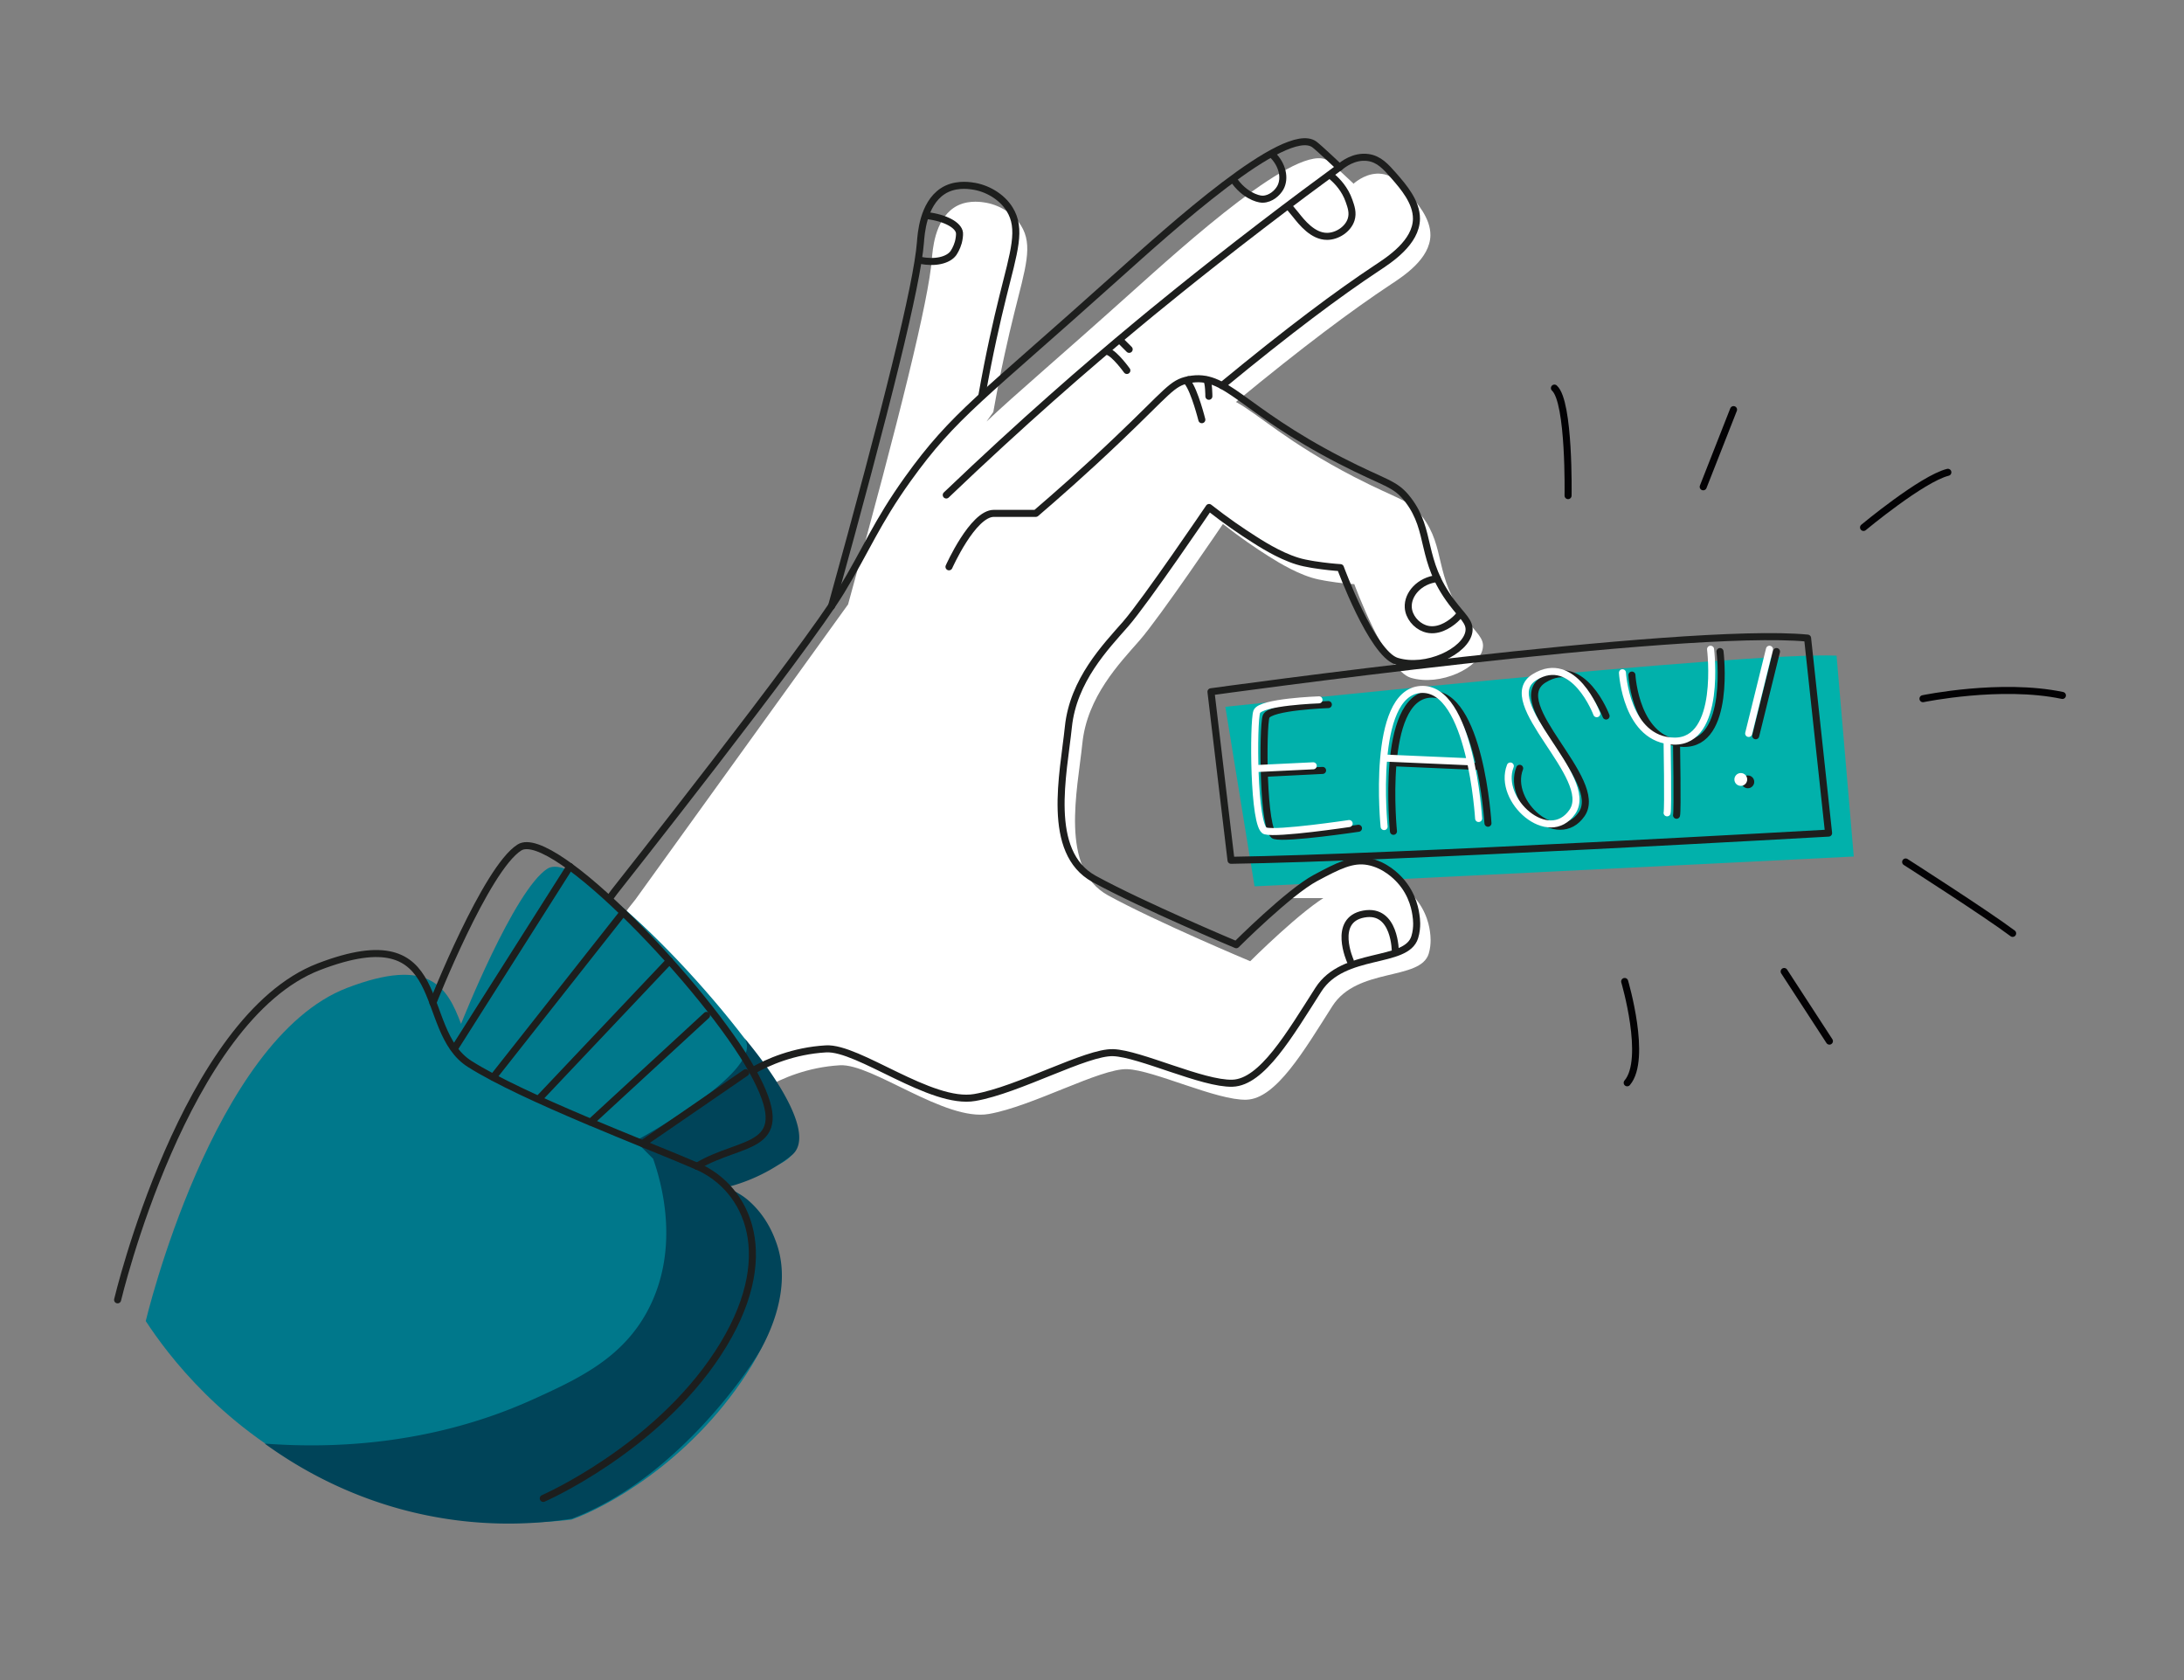 <svg xmlns="http://www.w3.org/2000/svg" width="208" height="160"><rect width="100%" height="100%" fill="#808080" stroke="none"/><path fill="#FFF" d="M139.59 58.93c-3.05-4.06-1.86-6.75-4.15-9.75-1.25-1.64-2.13-1.52-6.45-3.75-6.42-3.32-9.11-5.97-11.28-7.15 6.38-5.26 11.06-8.75 14.76-11.2 1.18-.78 3.74-2.43 3.76-4.69.01-1.6-1.25-3.05-2.12-4.05-.8-.92-1.45-1.64-2.5-1.78-1.33-.18-2.4.68-2.7.93 0 0-1.96-1.86-2.4-2.17-2.74-1.97-13.81 8.1-18.78 12.55-6.96 6.25-10.92 9.58-13.78 12.28l.65-.91c.71-4.03 1.45-7.23 1.98-9.36 1.1-4.43 1.83-6.51.66-8.4-.76-1.22-2.19-2.03-3.56-2.21-.42-.06-1.72-.23-2.83.51-1.86 1.25-2.03 4.09-2.1 4.88-.3 3.88-3.04 15-7.98 32.9L60.51 85.67c-.42.53-.66.83-.66.83l-.48.65.45-.53-.42.59 13.62 16.29-.02.04c1.46-.84 3.92-1.91 6.99-2.09 3.09-.18 10 5.37 14.18 4.64 4.18-.73 10.64-4.36 13.18-4.27 2.54.09 8.54 3 11.36 2.91 2.82-.09 5.46-4.64 8.18-8.91 2.38-3.73 8.38-2.39 9.18-5 .29-.96.14-1.89.14-1.89-.05-.55-.28-2.14-1.57-3.55-.29-.32-1.36-1.45-3-1.76-1.51-.29-2.84.38-5.02 1.56-2.55 1.36-7.55 6.36-7.55 6.36s-8.91-3.73-13.54-6.27c-4.64-2.55-2.91-10-2.45-14.46.45-4.45 3.54-7.64 5.45-9.82 1.91-2.18 7.94-11.09 7.94-11.09 1.63 1.28 3.11 2.29 4.33 3.06 1.04.66 3 1.85 4.76 2.22.42.09.93.17.93.17 1.03.17 1.89.25 2.49.28 0 0 3 8.18 5.36 8.91 2.81.86 6.62-.95 6.88-2.83.15-.91-.6-1.42-1.63-2.78m-10.67-41.44l-.03.05-.02-.02c.02-.01.03-.02.05-.03"/><path fill="#01B1AB" d="M119.48 84.41l-2.78-17.1s49.66-5.27 58.21-4.87l1.64 19.13-57.07 2.84z"/><path fill="#00788B" d="M74.34 103.99c-4.27-7.73-19.01-23.27-22.19-21.27-3.18 2-8.23 14.77-8.24 14.79-1.31-3.49-2.98-6.44-10.85-3.43-12.82 4.91-19.18 31.73-19.18 31.73 2.1 3.2 7.4 10.34 17.15 15.02 10.25 4.92 19.6 4.33 23.39 3.89 3.28-1.15 11.16-5.43 16.64-13.82 6-9.18 2.82-15.73-2-17.82 4.36-2.64 9.54-1.37 5.28-9.09"/><path fill="#004459" d="M70.86 98.82c-.02-.02-.04-.05-.06-.07.02.01.04.04.06.07m-.06-.08a.953.953 0 00-.06-.07c.02.02.04.05.06.07m.06.08c2.31 3.04-10.35 9.84-10.35 9.84l1.34 1.34.35.35c.78 2.21 2.58 8.39-.4 14.24-2.4 4.7-6.61 6.68-11.13 8.72-4.52 2.04-13.21 5.09-25.46 4.17 3.11 2.26 9 5.87 17.2 7.15 4.85.76 9.03.47 12.06 0 10.5-4.02 17.48-15.29 17.48-15.29.41-.62 3.83-5.99 1.96-11.06-.23-.63-.86-2.33-2.46-3.8-.53-.49-1.05-.84-2.25-1.42.68-.15 3.53-.9 6.2-3.04 2.83-2.29-3.56-10.05-4.54-11.2"/><path fill="#FFF" d="M122.84 85.53s4.51-4.45 7.6-3.37c3.09 1.09 4.19 3.37 4.19 3.37h-11.79z"/><path fill="none" stroke="#030204" stroke-width=".67" stroke-linecap="round" stroke-linejoin="round" stroke-miterlimit="10" d="M149.34 47.2s.16-8.92-1.3-10.24m14.17 9.4l2.89-7.35m4.82 53.51l4.31 6.63m-19.5-5.68s2.18 7.38.24 9.65"/><path fill="none" stroke="#1D1E1D" stroke-width=".67" stroke-linecap="round" stroke-linejoin="round" stroke-miterlimit="10" d="M43.25 99.91l11.03-17.39m-7.32 20.09L59.35 86.9m-7.97 17.69L63.76 91.5m-7.52 15.38L67.29 96.7m-6.11 12.22l9.84-6.76m65.86-47.06c-1.7.19-2.83 1.49-2.76 2.74.05.89.73 1.71 1.56 2.01 1.22.44 2.34-.41 2.68-.67.31-.24.53-.49.67-.67m-6.14 32.15s.02-4.17-3.01-3.61-1.28 4.46-1.28 4.46m-1.72-74.67c.49.42 1.21 1.17 1.6 2.29.2.57.4 1.14.2 1.78-.3.94-1.35 1.6-2.29 1.6-1.36.01-2.42-1.34-2.99-2.06-.07-.09-.67-.81-.67-.81m-34.4.9c1.71.21 2.97.9 3.05 1.64.02.22-.03.59-.11.9-.15.54-.4.92-.48 1.04-.5.67-1.75.96-3.13.67m33.51-10.06c.98.95 1.26 2.27.76 3.16-.28.49-.9 1.06-1.66 1.08-.09 0-.38 0-.89-.22-.41-.18-1.14-.59-1.82-1.52M11.2 123.79s6.36-26.82 19.18-31.73 9.18 6 14.36 9.27c5.18 3.27 16.82 7.64 21.64 9.73 4.82 2.09 8 8.64 2 17.82S51.74 142.7 51.74 142.7"/><path fill="none" stroke="#1D1E1D" stroke-width=".67" stroke-linecap="round" stroke-linejoin="round" stroke-miterlimit="10" d="M41.23 95.5s5.05-12.79 8.24-14.79c3.18-2 17.92 13.54 22.19 21.27s-.92 6.45-5.28 9.09"/><path fill="none" stroke="#1D1E1D" stroke-width=".67" stroke-linecap="round" stroke-linejoin="round" stroke-miterlimit="10" d="M90.12 47.14c7.2-6.88 13.41-12.27 18.15-16.2 1.08-.9 5.66-4.69 11.9-9.47 2.91-2.23 5.43-4.1 7.4-5.54 0 0-1.96-1.86-2.4-2.18-2.74-1.97-13.81 8.1-18.78 12.55-12.95 11.64-15.51 13.16-19.93 19.32-3 4.19-3.94 6.71-6.35 10.68-3.4 5.61-21.6 28.63-21.6 28.63l-.48.65m55.17-49.42c3.62-.71 4.89 2.77 14.46 7.7 4.32 2.23 5.2 2.11 6.45 3.75 2.29 3 1.09 5.69 4.15 9.75 1.02 1.36 1.77 1.87 1.64 2.78-.27 1.88-4.07 3.7-6.88 2.83-2.36-.73-5.36-8.91-5.36-8.91-.6-.04-1.46-.12-2.49-.28 0 0-.51-.08-.93-.17-1.76-.36-3.72-1.55-4.76-2.22-1.22-.77-2.7-1.78-4.33-3.06 0 0-6.04 8.91-7.94 11.09-1.91 2.18-5 5.36-5.46 9.82-.46 4.45-2.18 11.91 2.45 14.46 4.64 2.54 13.54 6.27 13.54 6.27s5-5 7.55-6.36c2.19-1.17 3.51-1.84 5.02-1.56 1.64.31 2.71 1.45 3 1.76 1.29 1.4 1.51 3 1.57 3.55 0 0 .16.92-.14 1.89-.8 2.61-6.8 1.27-9.18 5-2.73 4.27-5.36 8.82-8.18 8.91-2.82.09-8.82-2.82-11.36-2.91-2.54-.09-9 3.55-13.18 4.27-4.18.73-11.09-4.82-14.18-4.63-3.08.18-5.53 1.25-6.99 2.09"/><path fill="none" stroke="#1D1E1D" stroke-width=".67" stroke-linecap="round" stroke-linejoin="round" stroke-miterlimit="10" d="M113.2 36.16c-1.6.31-1.94 1.11-6.72 5.66-3.24 3.09-6 5.5-7.83 7.07h-4c-2 0-4.27 5.09-4.27 5.09m-11.19 3.76c5.25-18.93 8.16-30.64 8.47-34.65.06-.79.24-3.63 2.1-4.87 1.11-.74 2.41-.57 2.83-.51 1.38.18 2.81 1 3.56 2.21 1.17 1.88.44 3.97-.66 8.4-.53 2.14-1.27 5.33-1.98 9.36m22.87-.96c6.38-5.26 11.06-8.75 14.76-11.2 1.18-.78 3.74-2.43 3.76-4.69.01-1.6-1.25-3.05-2.12-4.05-.8-.92-1.45-1.64-2.5-1.78-1.33-.18-2.4.67-2.7.93m-12.25 49.95s45-6.26 56.82-5.11l2 18.57s-41.54 2.37-56.91 2.59l-1.91-16.05z"/><path fill="none" stroke="#1D1E1D" stroke-width=".67" stroke-linecap="round" stroke-linejoin="round" stroke-miterlimit="10" d="M152.96 68.19s-2.18-5.8-5.93-3.48c-3.75 2.32 5.86 9.54 3.61 12.82-2.25 3.27-7.18-1.09-5.91-4.36"/><path fill="#1D1E1D" d="M165.85 74.46c0-.34.27-.61.61-.61.34 0 .61.27.61.61 0 .33-.27.61-.61.61-.34 0-.61-.28-.61-.61"/><path fill="none" stroke="#1D1E1D" stroke-width=".67" stroke-linecap="round" stroke-linejoin="round" stroke-miterlimit="10" d="M167.21 70.07l1.98-8.02m-42.68 5.05s-5.59.19-5.93 1.14c-.34.95-.34 11.03.82 11.34 1.16.32 7.98-.7 7.98-.7m-3.42-5.51l-5.18.26m11.93 5.54s-1.29-12.74 3.48-13.06 5.52 12.29 5.52 12.29m-.77-5.4l-8.27-.36m22.75-8.35s.34 6.42 4.91 6.51c4.57.09 3.48-8.75 3.48-8.75m-4.14 15.59c.11-.38 0-6.82 0-6.82"/><path fill="none" stroke="#FFF" stroke-width=".67" stroke-linecap="round" stroke-linejoin="round" stroke-miterlimit="10" d="M152.07 67.97s-2.18-5.8-5.93-3.48c-3.75 2.32 5.86 9.55 3.61 12.82-2.25 3.27-7.18-1.09-5.91-4.36"/><path fill="#FFF" d="M165.18 74.23c0-.33.27-.61.61-.61s.61.27.61.61c0 .34-.27.61-.61.61s-.61-.27-.61-.61"/><path fill="none" stroke="#FFF" stroke-width=".67" stroke-linecap="round" stroke-linejoin="round" stroke-miterlimit="10" d="M166.54 69.85l1.98-8.02m-42.9 4.82s-5.59.19-5.93 1.14c-.34.95-.34 11.02.82 11.34 1.16.32 7.98-.7 7.98-.7m-3.42-5.5l-5.18.25m11.93 5.54s-1.29-12.74 3.48-13.06c4.77-.32 5.52 12.29 5.52 12.29m-.77-5.4l-8.27-.36m22.74-8.12s.34 6.42 4.91 6.51c4.57.09 3.48-8.75 3.48-8.75m-4.14 15.58c.11-.38 0-6.82 0-6.82"/><path fill="none" stroke="#1D1E1D" stroke-width=".67" stroke-linecap="round" stroke-linejoin="round" stroke-miterlimit="10" d="M114.46 39.97s-.67-2.68-1.34-3.57m2.01 1.34s0-1.34-.22-1.56m-7.59-.9s-1.12-1.56-1.79-1.79m2.01-.22l-.9-.9"/><path fill="none" stroke="#030204" stroke-width=".67" stroke-linecap="round" stroke-linejoin="round" stroke-miterlimit="10" d="M177.48 50.23s5.56-4.63 8.03-5.25m-2.37 21.56s7.41-1.54 13.28-.31m-14.93 15.86s7.72 4.94 10.19 6.8"/></svg>